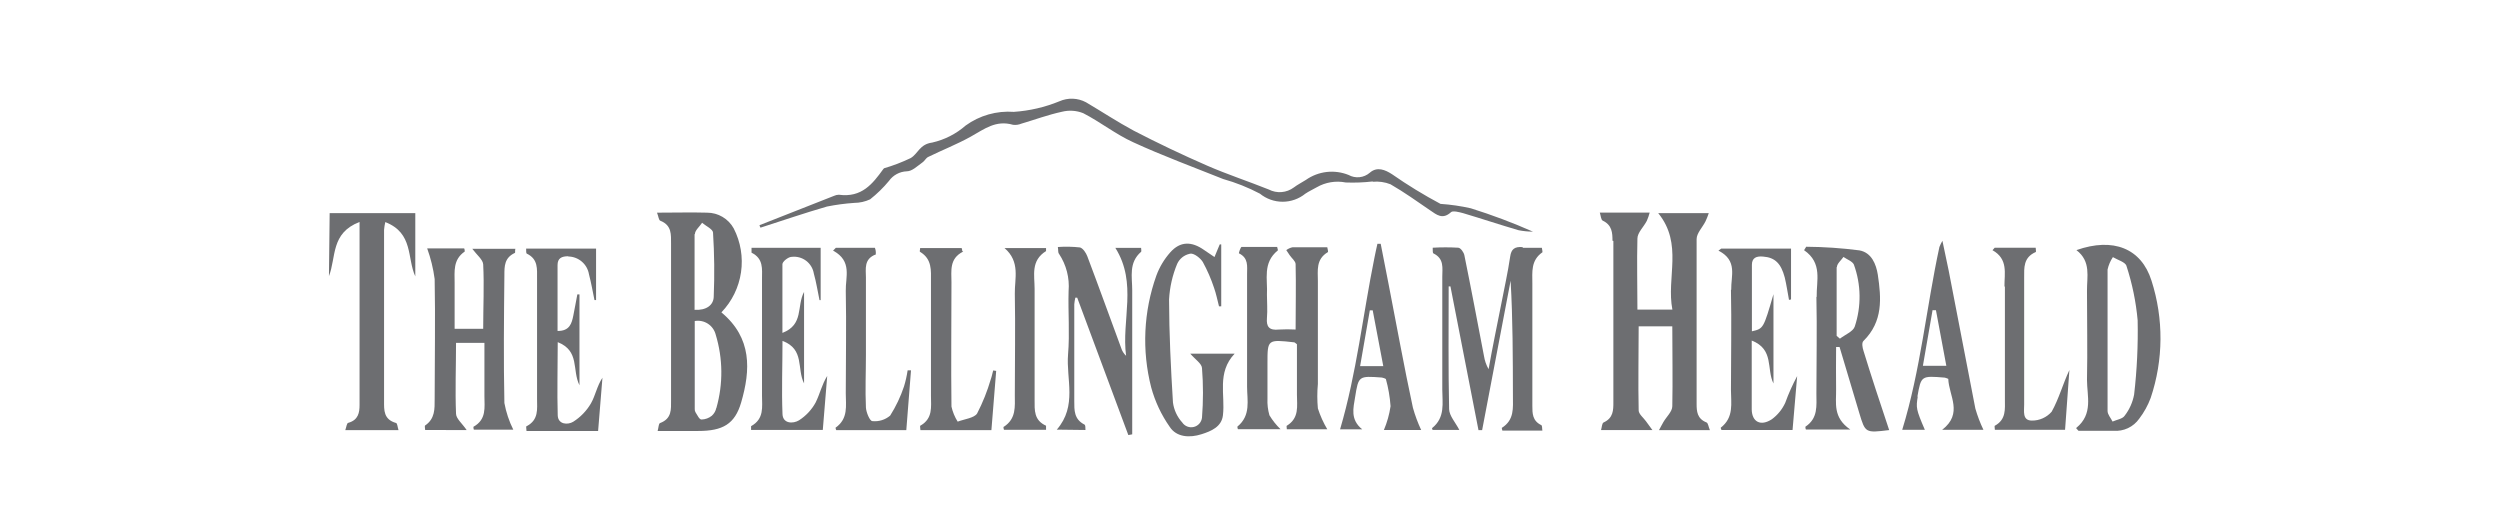 <svg width="152" height="32" viewBox="0 0 152 32" fill="none" xmlns="http://www.w3.org/2000/svg">
<path d="M98.093 14.651C98.093 17.921 98.093 21.19 98.093 24.46C98.093 24.929 98.093 25.415 97.5 25.685C97.397 25.733 97.397 25.971 97.343 26.149H100.467L100.073 25.609C99.917 25.393 99.636 25.177 99.631 24.956C99.593 23.257 99.631 21.552 99.631 19.841H101.676C101.676 21.487 101.708 23.079 101.676 24.697C101.676 25.026 101.32 25.339 101.136 25.658C101.055 25.793 100.985 25.938 100.866 26.154H103.963C103.872 25.944 103.855 25.728 103.758 25.685C103.181 25.458 103.154 25.005 103.154 24.552C103.154 21.212 103.154 17.878 103.154 14.538C103.154 14.176 103.515 13.82 103.694 13.459C103.771 13.296 103.838 13.128 103.893 12.957H100.818C102.35 14.835 101.303 16.89 101.681 18.822H99.555C99.555 17.349 99.517 15.924 99.555 14.505C99.555 14.144 99.938 13.799 100.127 13.426C100.199 13.264 100.256 13.096 100.3 12.925H97.268C97.332 13.124 97.338 13.361 97.446 13.415C98.018 13.685 98.039 14.165 98.039 14.635" fill="#6D6E71"/>
<path d="M43.864 18.989C44.504 18.322 44.92 17.471 45.054 16.556C45.187 15.641 45.032 14.707 44.609 13.885C44.449 13.596 44.215 13.355 43.93 13.187C43.645 13.019 43.321 12.93 42.99 12.93C42.03 12.903 41.069 12.93 39.947 12.93C40.039 13.167 40.05 13.383 40.147 13.421C40.864 13.701 40.794 14.29 40.8 14.807C40.8 17.987 40.8 21.165 40.8 24.341C40.8 24.881 40.854 25.453 40.131 25.722C40.044 25.755 40.044 25.981 39.985 26.203H42.456C43.94 26.203 44.679 25.787 45.062 24.471C45.639 22.496 45.731 20.554 43.87 19M42.251 14.236C42.251 14.004 42.537 13.777 42.688 13.545C42.92 13.745 43.341 13.933 43.352 14.139C43.434 15.43 43.448 16.725 43.395 18.018C43.395 18.557 42.931 18.881 42.23 18.838C42.23 17.289 42.23 15.762 42.23 14.236M43.551 24.805C43.513 24.986 43.419 25.151 43.282 25.275C43.103 25.421 42.881 25.502 42.65 25.507C42.51 25.507 42.397 25.226 42.289 25.07C42.254 25.011 42.237 24.943 42.24 24.875C42.24 23.1 42.24 21.331 42.24 19.518C42.517 19.47 42.803 19.528 43.039 19.681C43.275 19.834 43.444 20.07 43.514 20.343C43.956 21.795 43.972 23.345 43.557 24.805" fill="#6D6E71"/>
<path d="M92.579 15.023C92.094 14.986 91.883 15.137 91.818 15.606C91.678 16.566 91.462 17.516 91.279 18.471C91.02 19.793 90.739 21.12 90.507 22.447C90.366 22.201 90.271 21.93 90.227 21.649C89.833 19.604 89.45 17.559 89.034 15.52C89.002 15.347 88.813 15.077 88.667 15.061C88.148 15.031 87.627 15.031 87.108 15.061C87.108 15.245 87.108 15.385 87.151 15.406C87.82 15.73 87.691 16.302 87.691 16.836C87.691 19.113 87.691 21.392 87.691 23.672C87.691 24.498 87.885 25.377 87.07 26.03C87.07 26.03 87.07 26.111 87.108 26.138H88.727C88.489 25.679 88.117 25.28 88.106 24.875C88.052 22.388 88.079 19.901 88.079 17.413H88.187C88.755 20.327 89.324 23.241 89.892 26.154H90.113L91.845 17.068C91.98 19.41 91.98 21.735 91.986 24.082C91.986 24.8 92.083 25.528 91.311 26.014C91.311 26.014 91.311 26.095 91.344 26.181H93.777C93.75 26.046 93.777 25.879 93.707 25.846C93.167 25.582 93.167 25.134 93.167 24.67C93.167 22.194 93.167 19.712 93.167 17.225C93.167 16.545 93.065 15.833 93.782 15.336C93.782 15.336 93.782 15.212 93.745 15.066C93.356 15.066 92.968 15.066 92.579 15.066" fill="#6D6E71"/>
<path d="M78.557 15.04C78.43 15.072 78.311 15.128 78.206 15.207L78.411 15.514C78.535 15.698 78.767 15.876 78.773 16.054C78.805 17.354 78.773 18.654 78.773 20.036C78.439 20.017 78.103 20.017 77.769 20.036C77.154 20.106 76.987 19.852 77.03 19.34C77.073 18.827 77.03 18.39 77.03 17.921C77.084 16.993 76.749 15.984 77.694 15.223C77.694 15.223 77.694 15.142 77.65 15.012C76.933 15.012 76.199 15.012 75.492 15.012C75.428 15.012 75.309 15.396 75.325 15.401C75.919 15.687 75.822 16.194 75.822 16.658C75.822 18.94 75.822 21.217 75.822 23.5C75.822 24.341 76.07 25.253 75.233 25.938C75.233 25.938 75.233 26.024 75.266 26.095H77.856C77.594 25.843 77.368 25.558 77.181 25.248C77.087 24.922 77.047 24.583 77.062 24.244C77.062 23.526 77.062 22.803 77.062 22.086C77.062 20.634 77.062 20.634 78.681 20.813C78.724 20.813 78.757 20.861 78.854 20.931C78.854 21.924 78.854 22.96 78.854 23.996C78.854 24.681 79.01 25.409 78.239 25.884C78.206 25.884 78.239 26.008 78.239 26.1H80.699C80.461 25.7 80.269 25.275 80.127 24.832C80.081 24.339 80.081 23.842 80.127 23.348V17.09C80.127 16.448 79.998 15.768 80.731 15.331C80.764 15.331 80.731 15.174 80.699 15.034C79.981 15.034 79.291 15.034 78.6 15.034" fill="#6D6E71"/>
<path d="M28.374 26.149C28.094 25.738 27.738 25.458 27.727 25.161C27.668 23.731 27.727 22.302 27.727 20.845H29.453V24.082C29.453 24.767 29.594 25.501 28.784 25.949C28.784 25.949 28.784 26.073 28.811 26.122H31.207C30.952 25.61 30.771 25.065 30.667 24.503C30.613 21.908 30.64 19.313 30.667 16.723C30.667 16.183 30.667 15.676 31.299 15.379C31.342 15.379 31.299 15.217 31.336 15.126H28.714C28.995 15.504 29.362 15.784 29.378 16.075C29.443 17.365 29.378 18.665 29.378 19.992H27.641C27.641 19.032 27.641 18.115 27.641 17.192C27.641 16.507 27.533 15.789 28.256 15.293C28.256 15.293 28.256 15.169 28.223 15.104H25.973C26.191 15.707 26.343 16.331 26.427 16.966C26.475 19.399 26.427 21.822 26.427 24.276C26.427 24.854 26.453 25.458 25.849 25.868C25.806 25.9 25.849 26.035 25.849 26.143L28.374 26.149Z" fill="#6D6E71"/>
<path d="M83.461 11.052C83.827 11.016 84.197 11.068 84.54 11.203C85.376 11.684 86.159 12.245 86.946 12.784C87.351 13.059 87.707 13.372 88.225 12.898C88.333 12.795 88.727 12.898 88.964 12.962C90.092 13.297 91.203 13.669 92.331 13.998C92.619 14.054 92.912 14.083 93.205 14.085C91.974 13.541 90.713 13.067 89.428 12.665C88.821 12.528 88.204 12.438 87.583 12.396C86.566 11.855 85.582 11.253 84.637 10.594C84.227 10.329 83.731 10.108 83.283 10.502C83.108 10.654 82.89 10.749 82.659 10.773C82.429 10.797 82.196 10.75 81.993 10.637C81.57 10.466 81.111 10.405 80.657 10.457C80.204 10.51 79.771 10.676 79.398 10.939C79.155 11.095 78.891 11.225 78.664 11.398C78.448 11.559 78.191 11.657 77.921 11.679C77.652 11.701 77.382 11.646 77.143 11.522C75.902 11.025 74.618 10.604 73.393 10.07C71.875 9.408 70.388 8.7 68.931 7.945C67.927 7.405 66.999 6.79 66.028 6.218C65.781 6.086 65.506 6.012 65.226 6.001C64.945 5.991 64.666 6.045 64.41 6.159C63.528 6.52 62.593 6.737 61.642 6.801C60.598 6.724 59.56 7.018 58.712 7.632C58.131 8.141 57.432 8.497 56.678 8.668C55.907 8.77 55.82 9.347 55.367 9.612C54.845 9.862 54.304 10.07 53.748 10.232C53.748 10.232 53.716 10.264 53.7 10.286C53.058 11.171 52.4 12.029 51.002 11.84C50.903 11.841 50.806 11.863 50.716 11.905L46.179 13.691C46.179 13.739 46.217 13.788 46.238 13.842C47.581 13.41 48.936 12.946 50.279 12.558C50.826 12.448 51.379 12.374 51.936 12.336C52.269 12.334 52.599 12.261 52.901 12.121C53.323 11.788 53.709 11.412 54.051 10.998C54.174 10.825 54.335 10.683 54.523 10.582C54.709 10.481 54.917 10.424 55.13 10.416C55.459 10.416 55.777 10.092 56.085 9.876C56.219 9.79 56.29 9.612 56.435 9.542C57.293 9.121 58.194 8.77 59.025 8.306C59.856 7.842 60.547 7.286 61.593 7.588C61.766 7.61 61.94 7.585 62.1 7.518C62.921 7.276 63.719 6.979 64.566 6.795C64.996 6.687 65.449 6.717 65.861 6.882C66.908 7.421 67.836 8.166 68.904 8.651C70.685 9.471 72.541 10.151 74.37 10.885C75.144 11.102 75.892 11.401 76.603 11.775C76.994 12.092 77.481 12.266 77.984 12.266C78.488 12.266 78.975 12.092 79.366 11.775C79.582 11.63 79.83 11.516 80.056 11.387C80.59 11.079 81.217 10.975 81.821 11.095C82.372 11.117 82.924 11.095 83.472 11.031" fill="#6D6E71"/>
<path d="M126.23 26.035C126.279 26.084 126.322 26.138 126.371 26.192C127.078 26.192 127.79 26.192 128.497 26.192C128.8 26.216 129.105 26.161 129.38 26.032C129.656 25.902 129.892 25.702 130.067 25.453C130.36 25.069 130.595 24.643 130.763 24.19C131.539 21.88 131.556 19.383 130.811 17.063C130.191 15.099 128.486 14.419 126.247 15.207C127.153 15.903 126.878 16.825 126.889 17.699C126.889 19.502 126.926 21.309 126.889 23.095C126.889 24.082 127.277 25.167 126.241 26.014M128.14 16.388C128.2 16.118 128.31 15.862 128.464 15.633C128.75 15.806 129.23 15.935 129.29 16.172C129.64 17.244 129.868 18.352 129.969 19.474C130 20.983 129.928 22.492 129.754 23.99C129.667 24.46 129.469 24.903 129.176 25.28C129.052 25.469 128.696 25.517 128.443 25.631C128.34 25.42 128.146 25.21 128.14 24.994C128.14 23.526 128.14 22.059 128.14 20.591C128.14 19.194 128.14 17.797 128.14 16.399" fill="#6D6E71"/>
<path d="M20 16.788C20.448 15.638 20.097 14.171 21.861 13.496C21.861 17.322 21.861 20.974 21.861 24.627C21.861 25.075 21.791 25.534 21.182 25.706C21.084 25.706 21.063 25.965 20.993 26.154H24.23C24.171 25.971 24.16 25.738 24.079 25.717C23.313 25.501 23.351 24.929 23.351 24.39C23.351 20.919 23.351 17.446 23.351 13.971C23.365 13.813 23.39 13.656 23.426 13.502C25.147 14.176 24.737 15.687 25.25 16.804V12.957H20.043L20 16.788Z" fill="#6D6E71"/>
<path d="M105.242 17.619C105.285 19.647 105.242 21.681 105.242 23.71C105.242 24.519 105.436 25.372 104.622 26.003C104.622 26.003 104.622 26.084 104.67 26.143H108.987C109.084 25.015 109.175 23.942 109.267 22.868C108.987 23.389 108.745 23.93 108.544 24.487C108.362 24.885 108.082 25.23 107.729 25.49C107.055 25.933 106.521 25.658 106.505 24.902C106.505 23.888 106.505 22.874 106.505 21.854V20.705C107.881 21.244 107.39 22.436 107.827 23.316V17.888C107.217 19.982 107.217 19.982 106.516 20.143C106.516 18.752 106.516 17.446 106.516 16.097C106.516 15.681 106.785 15.557 107.206 15.601C107.913 15.655 108.285 16.011 108.512 16.869C108.62 17.316 108.684 17.775 108.771 18.233L108.895 18.207V15.115H104.649L104.481 15.239C105.668 15.838 105.237 16.793 105.258 17.619" fill="#6D6E71"/>
<path d="M72.374 15.422C72.6 15.39 72.994 15.698 73.134 15.935C73.407 16.435 73.635 16.959 73.814 17.5C73.944 17.867 74.019 18.25 74.116 18.627H74.251V14.861H74.159L73.841 15.628L73.21 15.201C72.449 14.662 71.753 14.662 71.149 15.347C70.783 15.76 70.498 16.237 70.307 16.755C69.526 18.941 69.417 21.311 69.994 23.559C70.228 24.414 70.607 25.223 71.117 25.949C71.532 26.591 72.336 26.629 73.048 26.402C73.647 26.213 74.273 25.949 74.354 25.253C74.505 24.007 73.971 22.663 75.066 21.503H72.368C72.67 21.854 73.059 22.102 73.081 22.372C73.161 23.379 73.161 24.391 73.081 25.399C73.064 25.532 73.008 25.657 72.919 25.757C72.83 25.857 72.713 25.928 72.582 25.959C72.452 25.991 72.316 25.982 72.191 25.934C72.065 25.886 71.958 25.801 71.883 25.69C71.574 25.351 71.376 24.925 71.316 24.471C71.187 22.388 71.084 20.295 71.079 18.207C71.119 17.465 71.285 16.735 71.57 16.048C71.639 15.894 71.743 15.758 71.874 15.651C72.005 15.544 72.16 15.47 72.325 15.433" fill="#6D6E71"/>
<path d="M34.547 15.595C34.85 15.598 35.143 15.708 35.374 15.906C35.605 16.103 35.759 16.375 35.809 16.674C35.95 17.214 36.036 17.721 36.144 18.244H36.241V15.115H31.989C31.989 15.25 31.989 15.396 32.022 15.417C32.739 15.757 32.648 16.372 32.653 16.944C32.653 19.383 32.653 21.818 32.653 24.249C32.653 24.87 32.766 25.528 32.011 25.917C31.968 25.917 32.011 26.078 32.011 26.203H36.365C36.457 25.123 36.543 24.044 36.629 22.965C36.295 23.473 36.203 24.044 35.933 24.519C35.669 24.974 35.299 25.359 34.854 25.641C34.525 25.846 33.932 25.814 33.91 25.258C33.867 23.807 33.91 22.35 33.91 20.802C35.264 21.341 34.768 22.496 35.232 23.424V17.899H35.102C35.016 18.331 34.946 18.768 34.854 19.205C34.763 19.642 34.644 20.133 33.899 20.122V16.119C33.899 15.703 34.137 15.579 34.563 15.579" fill="#6D6E71"/>
<path d="M48.132 15.617C48.444 15.579 48.759 15.664 49.01 15.853C49.261 16.042 49.43 16.321 49.481 16.631C49.632 17.171 49.713 17.71 49.826 18.25H49.896V15.066H45.693C45.693 15.196 45.693 15.342 45.693 15.363C46.432 15.725 46.33 16.361 46.33 16.955V24.055C46.33 24.735 46.475 25.463 45.666 25.911C45.666 25.911 45.666 26.041 45.666 26.138H50.026C50.117 25.01 50.204 23.936 50.295 22.857C49.961 23.397 49.858 23.936 49.589 24.476C49.348 24.915 49.001 25.286 48.58 25.555C48.218 25.776 47.598 25.765 47.576 25.177C47.517 23.726 47.576 22.275 47.576 20.726C48.936 21.239 48.434 22.42 48.887 23.311V17.748C48.423 18.622 48.887 19.733 47.571 20.241C47.571 18.762 47.571 17.413 47.571 16.065C47.571 15.903 47.91 15.638 48.11 15.617" fill="#6D6E71"/>
<path d="M65.996 26.143C65.996 26.014 65.996 25.841 65.936 25.814C65.294 25.49 65.316 24.929 65.316 24.39C65.316 22.431 65.316 20.467 65.316 18.503C65.327 18.367 65.349 18.232 65.38 18.099H65.494L68.602 26.451L68.839 26.408V25.695C68.839 22.998 68.839 20.327 68.839 17.645C68.839 16.836 68.612 15.973 69.379 15.309C69.411 15.282 69.379 15.18 69.379 15.072H67.814C69.168 17.23 68.175 19.464 68.467 21.633C68.325 21.502 68.221 21.337 68.165 21.152C67.479 19.297 66.81 17.435 66.109 15.584C66.033 15.379 65.85 15.099 65.666 15.045C65.219 14.995 64.767 14.986 64.318 15.018C64.35 15.223 64.318 15.352 64.388 15.433C64.831 16.1 65.037 16.896 64.971 17.694C64.933 18.978 65.046 20.268 64.938 21.546C64.814 23.057 65.51 24.67 64.253 26.122L65.996 26.143Z" fill="#6D6E71"/>
<path d="M84.038 22.96C84.116 22.974 84.191 23.002 84.26 23.041C84.411 23.582 84.506 24.137 84.546 24.697C84.473 25.195 84.337 25.68 84.141 26.143H86.407C86.203 25.706 86.035 25.253 85.905 24.789C85.366 22.291 84.918 19.782 84.427 17.279C84.27 16.459 84.109 15.66 83.947 14.824H83.747C83.688 15.104 83.623 15.363 83.569 15.655C82.862 19.135 82.49 22.669 81.476 26.105H82.824C82.08 25.506 82.285 24.805 82.393 24.131C82.598 22.852 82.609 22.852 84.011 22.954M83.283 18.87H83.461L84.103 22.259H82.695C82.895 21.104 83.089 19.992 83.283 18.881" fill="#6D6E71"/>
<path d="M58.507 15.266C58.503 15.204 58.49 15.142 58.469 15.083H55.944C55.944 15.185 55.896 15.299 55.944 15.315C56.678 15.757 56.603 16.448 56.603 17.111C56.603 19.431 56.603 21.751 56.603 24.077C56.603 24.73 56.732 25.442 55.961 25.879C55.917 25.879 55.961 26.046 55.961 26.154H60.277C60.374 24.935 60.471 23.742 60.568 22.55L60.385 22.523C60.336 22.701 60.304 22.884 60.239 23.062C60.03 23.78 59.752 24.476 59.408 25.14C59.236 25.415 58.637 25.48 58.227 25.636C58.049 25.355 57.921 25.044 57.849 24.719C57.817 22.194 57.849 19.669 57.849 17.165C57.849 16.469 57.703 15.719 58.567 15.293" fill="#6D6E71"/>
<path d="M53.247 15.444C53.259 15.316 53.241 15.186 53.193 15.066C52.405 15.066 51.612 15.066 50.819 15.066L50.651 15.239C51.833 15.87 51.401 16.858 51.423 17.689C51.466 19.766 51.423 21.838 51.423 23.915C51.423 24.66 51.59 25.447 50.803 26.003C50.803 26.003 50.803 26.084 50.846 26.154H55.103C55.2 24.908 55.297 23.715 55.389 22.517H55.184C55.135 22.85 55.061 23.178 54.962 23.5C54.755 24.121 54.472 24.715 54.121 25.269C53.973 25.395 53.801 25.49 53.615 25.547C53.43 25.605 53.235 25.624 53.042 25.604C52.88 25.604 52.664 25.064 52.648 24.778C52.599 23.699 52.648 22.658 52.648 21.6C52.648 20.019 52.648 18.444 52.648 16.863C52.648 16.361 52.507 15.741 53.257 15.466" fill="#6D6E71"/>
<path d="M121.898 17.435C121.898 19.712 121.898 21.989 121.898 24.266C121.898 24.87 121.984 25.501 121.288 25.884C121.25 25.884 121.288 26.046 121.288 26.132H125.556C125.642 24.891 125.734 23.694 125.82 22.496C125.416 23.359 125.184 24.239 124.741 25.032C124.592 25.203 124.407 25.34 124.199 25.433C123.991 25.527 123.766 25.574 123.538 25.571C122.939 25.571 123.074 24.978 123.069 24.595C123.069 22.021 123.069 19.453 123.069 16.879C123.069 16.28 123.015 15.655 123.77 15.325C123.808 15.325 123.77 15.164 123.77 15.061H121.277C121.234 15.115 121.186 15.164 121.143 15.212C122.108 15.752 121.866 16.626 121.871 17.408" fill="#6D6E71"/>
<path d="M61.011 25.949C61.011 25.949 61.011 26.068 61.043 26.132H63.6C63.6 26.008 63.6 25.9 63.6 25.884C62.856 25.55 62.904 24.935 62.904 24.325C62.904 22.07 62.904 19.814 62.904 17.559C62.904 16.744 62.656 15.849 63.6 15.266C63.6 15.266 63.6 15.18 63.6 15.083H61.075C62.047 15.919 61.685 16.939 61.701 17.856C61.739 19.906 61.701 21.956 61.701 24.007C61.701 24.719 61.798 25.453 61.032 25.949" fill="#6D6E71"/>
<path d="M110.437 18.045C110.481 20.009 110.437 21.967 110.437 23.931C110.437 24.66 110.551 25.426 109.768 25.944C109.768 25.944 109.768 26.068 109.801 26.116H112.498C111.419 25.377 111.651 24.498 111.635 23.661C111.619 22.825 111.635 21.956 111.635 21.099H111.846C112.245 22.431 112.639 23.769 113.043 25.107C113.41 26.327 113.41 26.327 114.862 26.149C114.322 24.53 113.783 22.911 113.302 21.336C113.238 21.142 113.178 20.834 113.302 20.726C114.5 19.539 114.382 18.126 114.171 16.701C114.069 16.065 113.793 15.358 113.054 15.223C111.981 15.084 110.9 15.01 109.817 15.002L109.688 15.212C110.826 15.995 110.432 17.079 110.454 18.061M111.684 16.243C111.684 16.032 111.943 15.827 112.083 15.622C112.299 15.773 112.623 15.887 112.714 16.081C113.158 17.298 113.177 18.629 112.768 19.858C112.671 20.154 112.18 20.349 111.867 20.591L111.668 20.419C111.668 19.027 111.668 17.635 111.668 16.243" fill="#6D6E71"/>
<path d="M116.578 24.114C116.804 22.841 116.804 22.841 118.245 22.96C118.317 22.979 118.388 23.004 118.455 23.035C118.488 24.055 119.378 25.134 118.083 26.132H120.592C120.393 25.715 120.229 25.282 120.101 24.837C119.562 22.048 119.022 19.253 118.482 16.464C118.375 15.924 118.25 15.385 118.099 14.64C118.029 14.761 117.968 14.888 117.916 15.018C117.117 18.708 116.778 22.48 115.655 26.132H117.031C116.492 24.881 116.492 24.789 116.599 24.114M117.522 18.859H117.705C117.911 19.971 118.121 21.077 118.337 22.242H116.912C117.11 21.106 117.306 19.976 117.5 18.854" fill="#6D6E71"/>
</svg>
